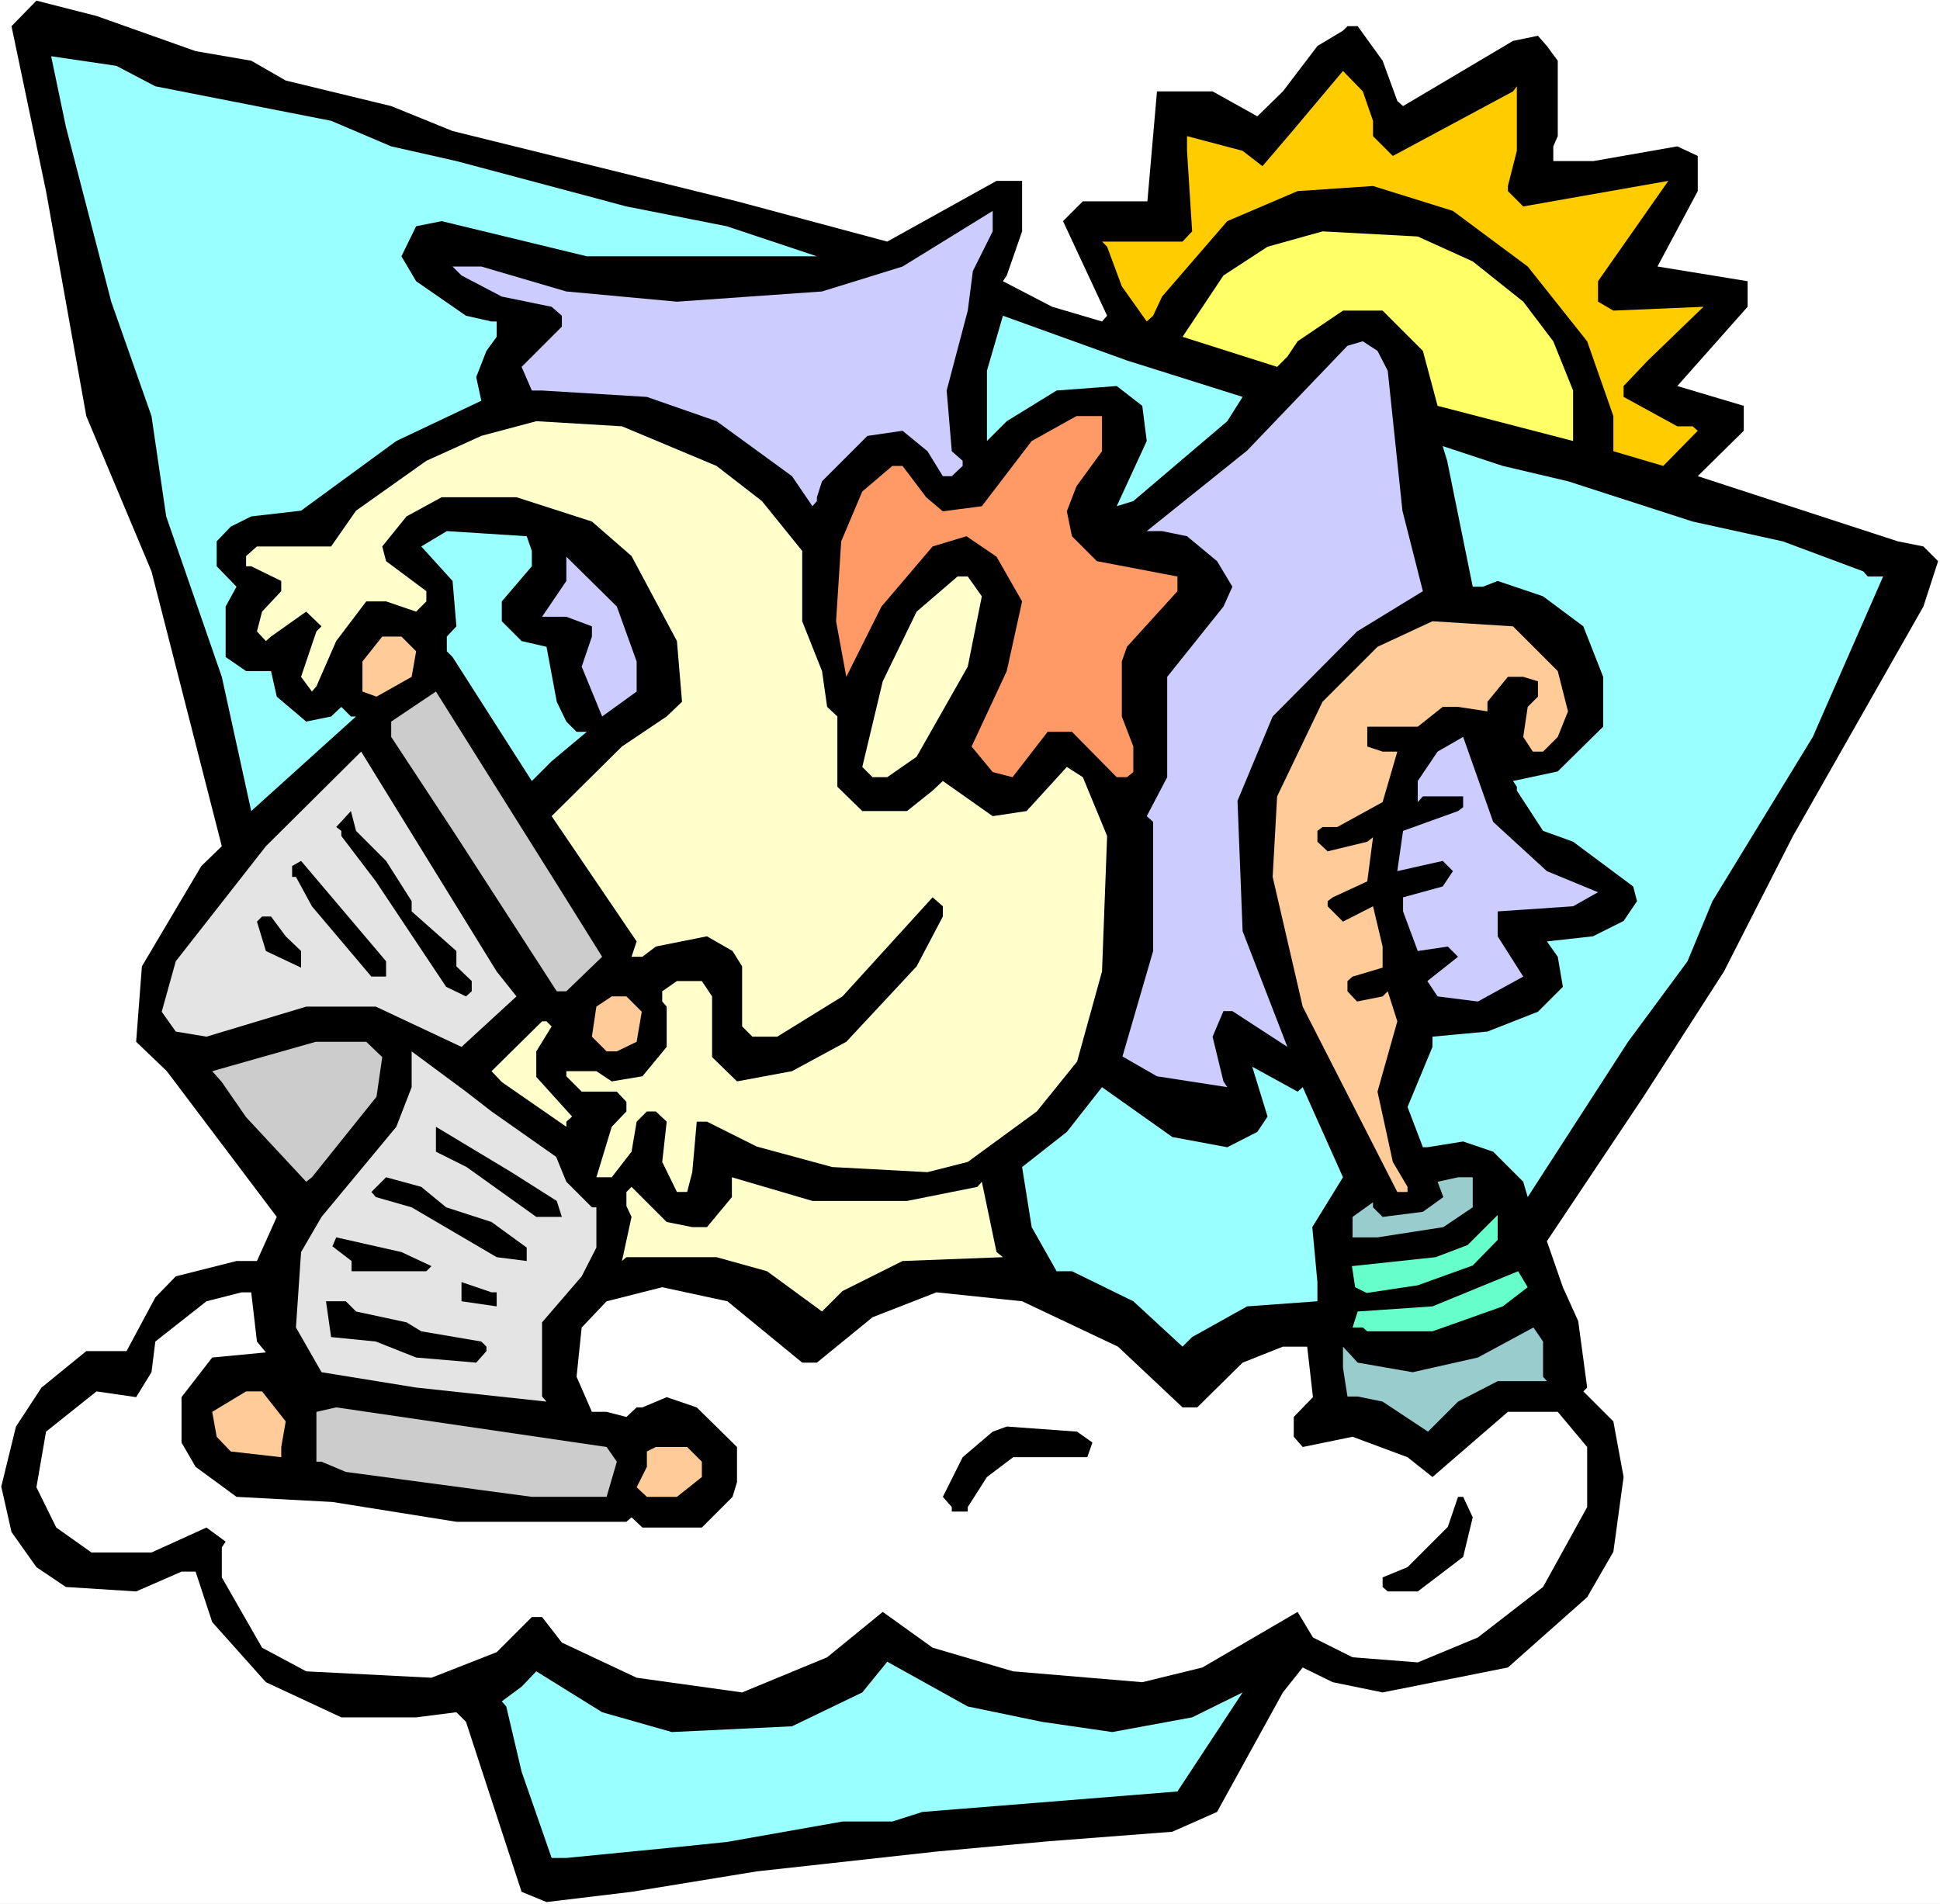 <?xml version="1.0" encoding="UTF-8" standalone="no"?>
<svg
   version="1.0"
   width="129.766mm"
   height="127.376mm"
   id="svg44"
   sodipodi:docname="Carrying Scroll 13.wmf"
   xmlns:inkscape="http://www.inkscape.org/namespaces/inkscape"
   xmlns:sodipodi="http://sodipodi.sourceforge.net/DTD/sodipodi-0.dtd"
   xmlns="http://www.w3.org/2000/svg"
   xmlns:svg="http://www.w3.org/2000/svg">
  <rect width="100%" height="100%" fill="#808080" stroke="none"/>
  <sodipodi:namedview
     id="namedview44"
     pagecolor="#ffffff"
     bordercolor="#000000"
     borderopacity="0.25"
     inkscape:showpageshadow="2"
     inkscape:pageopacity="0.0"
     inkscape:pagecheckerboard="0"
     inkscape:deskcolor="#d1d1d1"
     inkscape:document-units="mm" />
  <defs
     id="defs1">
    <pattern
       id="WMFhbasepattern"
       patternUnits="userSpaceOnUse"
       width="6"
       height="6"
       x="0"
       y="0" />
  </defs>
  <path
     style="fill:#ffffff;fill-opacity:1;fill-rule:evenodd;stroke:none"
     d="M 0,481.423 H 490.455 V 0 H 0 Z"
     id="path1" />
  <path
     style="fill:#000000;fill-opacity:1;fill-rule:evenodd;stroke:none"
     d="m 49.45,12.928 14.059,2.424 8.726,5.01 26.664,6.464 15.514,6.303 71.912,17.777 37.976,10.181 27.634,-15.353 h 6.464 v 12.767 l -3.878,11.151 -0.97,1.454 12.443,6.464 12.605,3.717 1.293,-1.454 -11.15,-23.918 5.01,-5.01 h 16.322 l 2.424,-27.796 h 14.059 l 11.312,6.303 6.464,-6.303 8.726,-11.474 6.464,-3.879 1.131,-1.131 h 2.586 l 6.302,8.727 3.717,10.181 1.454,1.293 27.795,-16.484 6.302,-1.293 2.262,2.586 2.747,3.717 v 19.069 l -1.131,2.586 v 3.717 h 10.181 l 21.17,-3.717 5.171,2.424 v 8.888 l -10.181,19.069 22.786,3.717 v 6.464 l -17.776,20.039 16.806,5.01 v 6.303 l -11.635,11.474 50.581,16.484 6.464,1.293 3.717,3.717 -3.717,11.474 -32.966,58.016 -17.453,34.26 -20.362,31.675 -24.402,36.523 4.04,11.636 3.878,8.565 2.262,16.807 -0.97,0.97 7.595,7.595 2.586,14.06 -2.586,18.908 -6.626,11.474 -20.038,17.777 -31.674,6.303 -12.605,-2.586 -7.595,-3.717 -5.01,6.303 -16.645,30.22 -11.312,5.01 -31.512,2.424 -28.118,2.586 -45.41,5.01 -31.674,5.171 -21.493,2.586 -6.302,-2.586 -14.059,-42.987 -2.424,-2.424 -10.181,1.293 H 86.294 l -19.069,-8.888 -13.574,-15.191 -4.202,-12.767 h -3.555 l -11.474,5.01 -17.776,-1.131 -7.434,-5.01 -6.302,-8.888 -2.586,-11.474 3.717,-15.191 6.464,-9.858 11.312,-9.212 h 10.181 l 7.272,-13.575 5.171,-5.333 15.352,-3.879 h 5.171 l 5.01,-11.151 -27.795,-36.846 -7.757,-7.434 1.454,-19.069 15.029,-25.372 5.171,-5.01 L 43.47,164.676 38.299,144.475 21.816,105.205 11.635,48.32 2.909,6.626 9.211,0.162 24.402,4.04 Z"
     id="path2" />
  <path
     style="fill:#99ffff;fill-opacity:1;fill-rule:evenodd;stroke:none"
     d="m 39.269,21.817 44.44,8.727 15.19,6.464 16.483,3.717 42.986,11.474 25.371,5.01 22.786,7.595 h -58.176 l -36.683,-8.888 -6.464,1.293 -3.717,7.595 3.717,6.303 12.605,8.727 6.464,1.454 h 1.293 v 3.879 l -2.586,3.555 -2.586,6.626 1.293,5.979 -21.493,10.181 -24.078,17.615 -12.605,1.454 -5.171,2.586 -3.555,3.717 v 6.303 l 5.01,5.171 -2.747,5.01 v 12.767 l 5.171,3.555 h 6.302 l 1.454,6.464 7.434,6.303 6.302,-1.293 2.586,-2.424 2.424,2.424 h 1.293 L 63.509,205.077 56.075,171.14 42.016,130.577 38.299,105.205 28.118,76.278 16.645,31.998 12.928,14.221 29.411,16.645 Z"
     id="path3" />
  <path
     style="fill:#ffcc00;fill-opacity:1;fill-rule:evenodd;stroke:none"
     d="m 347.116,30.543 v 3.879 l 5.01,5.01 30.381,-16.322 0.97,-1.293 V 38.139 l -2.262,8.888 v 1.293 l 3.878,3.879 36.683,-6.464 -17.776,25.372 v 5.171 l 3.878,2.262 22.786,-0.97 -14.059,13.575 -6.141,6.464 v 2.747 l 13.574,7.434 h 3.878 l 1.293,1.131 -8.726,8.888 -12.605,-3.717 v -8.888 L 401.252,86.297 386.224,67.389 367.316,53.33 l -20.2,-6.303 -19.069,1.293 -17.776,7.595 -16.483,19.069 -2.262,4.848 -1.616,1.454 -6.302,-8.888 -3.717,-10.02 -1.293,-1.293 h 20.362 l 2.424,-2.586 -1.293,-20.362 v -3.717 l 14.059,3.717 5.01,3.879 7.595,-8.888 12.766,-15.191 5.01,5.171 z"
     id="path4" />
  <path
     style="fill:#ccccff;fill-opacity:1;fill-rule:evenodd;stroke:none"
     d="m 245.955,68.521 -1.293,10.02 -5.333,20.201 1.293,15.353 2.747,2.424 v 1.293 l -2.747,2.586 h -2.262 l -3.878,-6.303 -6.302,-5.171 -8.888,1.293 -11.474,11.474 -1.293,4.04 v 0.97 l -1.131,1.293 -5.171,-7.595 -19.069,-13.898 -17.614,-6.141 -26.502,-1.616 h -2.586 l -2.586,-5.979 10.181,-10.181 v -2.747 l -2.586,-2.262 -12.605,-2.586 -10.181,-5.333 -2.262,-2.262 h 7.272 l 21.493,6.303 27.957,2.586 36.683,-2.586 20.362,-6.303 22.786,-14.06 v 5.171 z"
     id="path5" />
  <path
     style="fill:#ffff66;fill-opacity:1;fill-rule:evenodd;stroke:none"
     d="m 372.326,66.097 12.766,10.181 7.595,10.02 5.01,12.444 v 12.767 l -34.259,-8.888 -3.717,-13.898 -10.181,-10.181 h -10.019 l -11.474,7.757 -2.586,3.879 -2.586,2.586 -23.917,-7.595 10.342,-15.514 11.15,-7.272 13.898,-3.879 24.078,1.293 z"
     id="path6" />
  <path
     style="fill:#99ffff;fill-opacity:1;fill-rule:evenodd;stroke:none"
     d="m 314.15,100.357 -3.878,6.141 -23.755,20.201 -4.202,1.293 7.595,-16.484 -1.131,-8.888 -6.464,-5.01 -15.19,1.131 -12.605,7.757 -5.01,5.01 V 93.731 l 4.04,-13.898 31.35,11.312 z"
     id="path7" />
  <path
     style="fill:#ccccff;fill-opacity:1;fill-rule:evenodd;stroke:none"
     d="m 350.833,93.731 3.717,35.392 5.171,20.362 -16.645,10.181 -21.331,21.494 -8.888,21.332 1.293,32.968 11.312,29.251 -13.898,-9.05 h -2.262 l -2.747,6.464 2.747,11.312 0.97,1.454 -17.776,-2.747 -8.726,-5.01 7.757,-26.665 v -32.644 l -1.616,-1.454 5.171,-9.858 v -25.372 l 14.221,-17.777 2.262,-5.01 -3.878,-6.464 -7.595,-6.303 -6.302,-1.293 h -3.878 l 25.371,-20.362 25.371,-26.503 3.878,-1.131 3.717,2.424 z"
     id="path8" />
  <path
     style="fill:#ff9966;fill-opacity:1;fill-rule:evenodd;stroke:none"
     d="m 278.598,114.093 -6.464,8.888 -2.424,6.303 1.293,6.303 6.302,6.303 20.362,3.879 v 3.717 l -12.766,14.06 -1.293,3.717 v 13.898 l 2.909,7.595 v 6.464 l -1.616,1.293 h -2.586 L 271.003,185.038 h -6.141 l -8.888,11.474 -5.01,-1.293 -5.333,-6.464 8.888,-19.069 3.878,-17.615 -6.464,-11.312 -7.595,-5.171 -8.565,2.586 -12.928,15.191 -8.888,17.777 -2.586,-14.06 1.293,-20.201 5.333,-12.605 7.595,-6.464 h 2.586 l 5.979,7.919 4.202,3.555 9.858,-1.293 12.605,-16.484 11.312,-6.303 h 6.464 z"
     id="path9" />
  <path
     style="fill:#ffffcc;fill-opacity:1;fill-rule:evenodd;stroke:none"
     d="m 181.153,117.81 11.474,8.888 10.181,12.605 v 17.777 l 5.01,12.605 1.293,9.05 2.586,2.424 v 17.777 l 6.302,6.141 h 11.312 l 6.464,-5.171 2.586,-2.424 12.605,8.888 8.565,-1.293 10.181,-11.151 4.04,2.586 6.141,14.868 -1.293,34.26 -6.302,22.786 -10.181,12.605 -17.453,12.767 -10.181,2.586 -24.078,-1.293 -19.069,-5.171 -12.605,-6.303 h -2.586 l -1.131,12.767 -1.293,5.01 h -2.586 l -3.717,-7.595 1.131,-10.181 -2.747,-2.586 h -2.262 l -2.586,2.586 -1.293,7.595 -5.01,6.464 h -3.878 l 3.878,-12.767 3.717,-3.879 v -2.424 l -2.424,-2.586 h -8.888 l -3.878,-3.879 v -1.293 h 7.595 l 3.878,2.586 7.757,-1.293 6.141,-7.434 v -10.181 l -1.131,-1.293 v -2.586 l 3.717,-2.586 h 6.302 l 2.586,3.879 v 15.353 l 6.302,6.141 13.898,-2.586 13.736,-7.434 17.776,-19.069 6.626,-12.605 v -2.586 l -2.586,-2.262 -22.786,25.049 -16.483,10.181 h -6.302 l -2.586,-2.586 v -15.191 l -2.424,-3.879 -6.464,-3.717 -12.928,2.586 -3.394,2.586 h -2.747 l 1.293,-3.879 -21.493,-31.675 17.776,-17.615 11.312,-7.595 3.878,-3.717 -1.293,-15.353 -11.474,-21.494 -10.019,-8.727 -19.069,-6.141 h -18.907 l -8.888,4.848 -6.141,7.595 0.97,3.717 10.181,7.595 v 2.586 l -2.586,2.586 -7.595,-2.586 h -5.01 l -7.595,10.02 -5.01,11.474 -1.131,1.293 -2.747,-3.717 3.878,-11.474 1.293,-1.293 -3.878,-3.717 -8.888,6.303 -1.293,1.131 -2.262,-2.424 1.293,-5.01 4.848,-5.171 v -2.586 L 63.509,143.182 H 62.216 v -2.586 l 2.747,-2.424 h 18.746 l 6.302,-9.05 17.776,-12.605 13.898,-6.303 13.898,-3.717 21.654,1.293 z"
     id="path10" />
  <path
     style="fill:#99ffff;fill-opacity:1;fill-rule:evenodd;stroke:none"
     d="m 396.404,121.689 31.512,10.181 22.786,5.01 20.362,7.595 1.131,1.293 h 3.878 l -17.776,40.563 -25.371,41.533 -6.302,15.191 -15.029,20.362 -25.371,39.27 -1.131,-3.879 -7.595,-7.595 -7.595,-2.586 -9.05,1.454 h -1.131 l -3.878,-10.181 6.302,-15.191 v -2.586 l 13.898,-1.293 12.766,-5.01 6.302,-6.303 -1.293,-7.595 -2.747,-3.879 11.635,-1.293 7.757,-3.879 3.394,-5.01 -0.97,-3.717 -15.19,-11.312 -7.595,-2.747 -6.626,-10.181 v -0.97 l -0.97,-1.454 11.312,-2.424 11.474,-11.312 v -12.605 l -5.01,-12.767 -10.181,-7.595 -11.474,-3.879 -3.717,1.454 h -2.586 l -6.464,-31.836 -1.131,-3.717 15.19,5.01 z"
     id="path11" />
  <path
     style="fill:#99ffff;fill-opacity:1;fill-rule:evenodd;stroke:none"
     d="m 134.451,139.304 v 3.879 l -7.595,8.888 v 5.01 l 5.01,5.01 6.302,1.454 2.586,13.898 2.424,5.01 2.586,2.586 h 2.586 l -8.888,7.434 -5.01,5.01 -20.038,-31.351 -1.454,-1.454 V 160.959 l 2.424,-2.586 -0.97,-11.474 -7.918,-8.727 6.464,-3.879 20.2,1.293 z"
     id="path12" />
  <path
     style="fill:#ccccff;fill-opacity:1;fill-rule:evenodd;stroke:none"
     d="m 160.953,167.262 v 7.595 l -8.726,6.303 -5.171,-12.605 2.586,-7.595 v -2.586 l -6.464,-2.424 h -6.141 l 6.141,-9.05 v -6.141 l 12.766,12.605 z"
     id="path13" />
  <path
     style="fill:#ffffcc;fill-opacity:1;fill-rule:evenodd;stroke:none"
     d="m 248.217,150.778 -3.555,17.777 -12.928,22.786 -7.434,5.171 h -3.717 l -2.586,-2.586 5.171,-21.655 8.565,-17.615 10.342,-8.888 h 2.586 z"
     id="path14" />
  <path
     style="fill:#ffcc99;fill-opacity:1;fill-rule:evenodd;stroke:none"
     d="m 393.819,169.686 2.586,10.181 -2.586,6.464 -3.717,3.717 h -2.586 l -2.424,-3.717 1.131,-7.595 2.586,-2.586 v -3.879 l -3.717,-1.131 h -3.878 l -5.171,6.303 v 2.424 l -7.434,-1.131 h -3.878 l -6.302,5.01 h -12.766 v 5.01 l 3.878,1.293 h 3.717 l -3.717,12.767 -11.474,6.303 h -3.717 l -1.293,0.97 v 2.747 l 2.586,2.424 10.019,-2.424 1.454,-1.131 -1.454,11.151 -8.726,4.04 -1.293,0.97 v 1.293 l 3.878,3.879 7.595,-3.879 2.424,10.181 v 5.333 l -7.595,2.262 -1.293,1.131 v 2.586 l 2.424,2.586 6.464,-1.293 1.293,-1.293 2.424,7.595 -5.01,17.777 3.878,17.777 3.717,6.303 v 1.293 h -2.586 l -23.917,-46.866 -7.595,-32.806 1.131,-20.362 11.474,-23.918 13.898,-13.898 13.898,-6.464 20.362,1.293 z"
     id="path15" />
  <path
     style="fill:#ffcc99;fill-opacity:1;fill-rule:evenodd;stroke:none"
     d="m 105.201,164.676 -1.131,6.464 -8.888,5.01 -3.555,-1.293 v -7.595 l 5.01,-6.303 h 4.848 z"
     id="path16" />
  <path
     style="fill:#cccccc;fill-opacity:1;fill-rule:evenodd;stroke:none"
     d="m 152.227,241.923 -9.05,8.727 h -2.424 L 115.382,211.38 98.899,186.331 v -3.879 l 11.312,-7.595 31.835,50.744 z"
     id="path17" />
  <path
     style="fill:#ccccff;fill-opacity:1;fill-rule:evenodd;stroke:none"
     d="m 391.072,220.268 12.928,5.333 -6.302,3.555 -19.069,1.293 v 6.303 l 6.464,10.181 -11.474,6.303 -10.181,-1.293 -2.586,-3.879 7.757,-6.141 -2.586,-2.586 -7.595,1.131 -3.717,-10.02 v -3.555 l 10.019,-2.747 2.586,-3.879 -2.586,-2.586 -11.474,2.586 1.454,-10.181 13.898,-5.01 1.293,-0.97 v -2.747 h -10.181 l -1.293,1.454 v -5.333 l 5.01,-7.434 6.464,-3.717 7.595,21.494 z"
     id="path18" />
  <path
     style="fill:#e4e4e4;fill-opacity:1;fill-rule:evenodd;stroke:none"
     d="M 130.573,251.943 116.675,264.71 95.021,254.529 H 77.406 l -25.21,7.595 -7.757,-1.293 -3.555,-5.01 3.555,-12.767 22.786,-29.089 24.078,-23.918 34.259,55.592 z"
     id="path19" />
  <path
     style="fill:#000000;fill-opacity:1;fill-rule:evenodd;stroke:none"
     d="m 97.606,217.683 6.464,10.181 v 2.586 l 11.312,10.02 v 3.879 l 3.878,3.717 v 2.586 l -1.454,1.293 -5.01,-2.424 -17.776,-26.665 -8.726,-11.474 v -1.293 l -1.293,-0.97 3.717,-4.04 1.293,5.01 z"
     id="path20" />
  <path
     style="fill:#000000;fill-opacity:1;fill-rule:evenodd;stroke:none"
     d="m 97.606,246.933 h -3.717 l -15.029,-17.777 -4.04,-7.434 h -0.97 v -2.747 l 2.262,-1.293 21.493,25.372 z"
     id="path21" />
  <path
     style="fill:#000000;fill-opacity:1;fill-rule:evenodd;stroke:none"
     d="m 72.235,236.752 3.878,3.717 v 4.202 l -8.888,-4.202 -2.262,-7.434 1.293,-1.293 h 2.262 z"
     id="path22" />
  <path
     style="fill:#ffcc99;fill-opacity:1;fill-rule:evenodd;stroke:none"
     d="m 162.246,255.821 -1.293,7.595 -5.01,2.424 h -2.586 l -3.717,-3.717 1.131,-7.595 3.878,-2.586 h 3.717 z"
     id="path23" />
  <path
     style="fill:#ffffcc;fill-opacity:1;fill-rule:evenodd;stroke:none"
     d="m 139.461,259.538 -3.878,6.303 v 6.464 l 9.05,10.02 -1.454,1.293 v 1.293 l -16.322,-11.312 -2.586,-2.747 12.766,-12.605 h 1.131 z"
     id="path24" />
  <path
     style="fill:#cccccc;fill-opacity:1;fill-rule:evenodd;stroke:none"
     d="m 96.637,267.295 -1.454,10.02 -16.322,20.362 -1.454,1.131 -15.19,-16.322 -6.141,-8.888 -2.424,-2.747 26.179,-7.434 h 12.766 z"
     id="path25" />
  <path
     style="fill:#e4e4e4;fill-opacity:1;fill-rule:evenodd;stroke:none"
     d="m 124.27,281.032 16.322,11.474 2.586,6.303 6.464,6.464 h 1.131 v 10.181 l -3.717,7.272 -10.019,11.636 v 18.746 l 1.131,1.293 -32.966,-3.555 -23.917,-3.879 -6.464,-11.312 1.293,-19.069 5.171,-8.888 18.907,-22.786 3.878,-10.02 v -9.05 l 13.736,10.181 z"
     id="path26" />
  <path
     style="fill:#99ffff;fill-opacity:1;fill-rule:evenodd;stroke:none"
     d="m 329.34,274.891 10.181,22.786 -7.757,12.605 1.293,13.898 v 4.848 l -17.776,1.293 -13.898,7.757 -2.424,2.424 -12.443,-11.474 -15.514,-7.595 h -3.878 l -6.302,-11.151 -2.424,-15.191 11.312,-8.888 8.888,-11.312 17.776,12.605 13.898,2.586 7.595,-3.879 2.586,-3.879 -3.878,-12.605 11.474,6.303 z"
     id="path27" />
  <path
     style="fill:#000000;fill-opacity:1;fill-rule:evenodd;stroke:none"
     d="m 140.753,303.657 1.293,4.04 h -6.464 l -17.614,-12.605 -7.757,-3.879 v -6.303 l 19.069,11.474 z"
     id="path28" />
  <path
     style="fill:#000000;fill-opacity:1;fill-rule:evenodd;stroke:none"
     d="m 112.797,305.273 11.474,3.717 8.888,6.464 v 3.394 l -7.595,-0.97 -21.493,-12.605 -9.05,-2.586 -1.131,-1.293 3.717,-3.717 8.888,2.424 z"
     id="path29" />
  <path
     style="fill:#ffffcc;fill-opacity:1;fill-rule:evenodd;stroke:none"
     d="m 229.31,303.657 17.776,-3.555 1.131,-1.293 3.717,17.777 1.616,1.293 -25.371,0.97 -15.19,7.595 -5.171,5.171 -13.898,-10.181 -12.766,-3.555 h -22.786 l -1.131,0.97 2.424,-11.151 -1.293,-2.747 v -3.555 l 1.293,-1.293 8.888,8.888 6.464,1.293 h 3.717 l 6.302,-7.595 v -5.01 l 20.362,5.979 z"
     id="path30" />
  <path
     style="fill:#99cccc;fill-opacity:1;fill-rule:evenodd;stroke:none"
     d="m 372.326,305.273 -7.434,5.01 -16.645,2.586 h -6.302 v -5.171 l 5.171,-3.717 v 1.293 l 2.424,2.424 10.181,-1.293 5.171,-3.717 -1.454,-3.879 5.171,-1.131 h 3.717 z"
     id="path31" />
  <path
     style="fill:#66ffcc;fill-opacity:1;fill-rule:evenodd;stroke:none"
     d="m 372.326,319.979 -13.898,5.01 -12.928,1.939 -2.909,-1.454 -0.808,-5.333 21.17,-2.262 8.08,-3.071 7.595,-7.595 v 6.303 z"
     id="path32" />
  <path
     style="fill:#000000;fill-opacity:1;fill-rule:evenodd;stroke:none"
     d="m 109.08,320.14 -1.293,1.293 H 88.88 v -2.586 l -4.848,-3.717 0.97,-2.262 16.483,3.717 z"
     id="path33" />
  <path
     style="fill:#66ffcc;fill-opacity:1;fill-rule:evenodd;stroke:none"
     d="m 379.921,330.321 -17.776,6.303 h -16.483 l -1.131,-0.97 h -2.586 l 1.293,-4.04 18.907,-1.293 21.654,-8.888 2.424,4.04 z"
     id="path34" />
  <path
     style="fill:#000000;fill-opacity:1;fill-rule:evenodd;stroke:none"
     d="m 125.563,326.766 v 3.555 l -8.888,-1.293 v -4.848 l 7.595,2.586 z"
     id="path35" />
  <path
     style="fill:#ffffff;fill-opacity:1;fill-rule:evenodd;stroke:none"
     d="m 202.808,344.543 h 3.717 l 14.059,-11.474 16.16,-6.303 21.654,2.262 24.24,11.474 16.322,15.353 h 3.717 l 11.474,-11.312 10.181,-4.04 h 6.141 l 1.454,12.767 -4.848,5.01 v 5.01 l 2.262,2.586 12.605,-2.586 13.898,5.171 6.302,5.01 19.069,-16.484 h 12.605 l 7.434,8.888 v 15.191 l -11.15,20.201 -16.483,12.767 -15.19,6.303 -16.483,-1.293 -10.019,-5.01 -3.878,-6.464 -24.078,14.06 -15.19,3.717 -32.643,-2.747 -20.362,-5.979 -12.605,-9.05 -14.059,11.474 -21.493,8.888 -26.664,-3.717 -18.907,-8.888 -5.01,-6.464 h -2.586 l -8.888,8.888 -16.483,6.464 -31.674,-1.616 -11.15,-5.979 -10.181,-17.777 v -7.595 l 0.97,-1.454 -4.848,-3.555 -13.898,6.303 H 23.109 l -8.888,-6.303 -5.01,-10.181 2.424,-14.06 12.766,-10.181 10.019,1.454 3.878,-6.303 0.97,-7.757 12.928,-10.181 8.888,-2.262 h 2.424 l 1.454,12.444 2.262,2.747 -13.574,1.293 -7.757,10.02 v 11.474 l 3.555,6.141 10.342,7.595 24.24,1.293 31.35,5.01 h 42.986 l 1.293,-1.131 2.747,2.586 h 15.029 l 7.757,-7.757 1.131,-3.717 v -8.888 l -10.181,-10.02 -7.595,-2.586 -6.141,2.586 h -1.454 l -2.586,2.424 -5.01,-1.293 h -3.717 l -3.878,-8.888 1.293,-12.444 6.302,-6.626 14.059,-3.555 16.483,3.555 z"
     id="path36" />
  <path
     style="fill:#000000;fill-opacity:1;fill-rule:evenodd;stroke:none"
     d="m 90.011,331.614 12.766,2.747 3.717,2.262 15.19,2.586 1.293,1.293 v 1.131 l -2.586,2.909 -15.19,-1.293 -10.181,-4.04 -11.312,-1.131 -1.293,-9.05 h 5.01 z"
     id="path37" />
  <path
     style="fill:#99cccc;fill-opacity:1;fill-rule:evenodd;stroke:none"
     d="m 390.102,348.098 0.97,1.131 h -12.443 l -10.019,5.171 -7.595,7.595 -11.474,-7.595 -6.302,-1.293 h -2.586 l -1.131,-7.272 v -5.333 l 3.717,4.04 13.898,2.424 16.483,-3.717 14.059,-7.595 2.424,3.555 z"
     id="path38" />
  <path
     style="fill:#ffcc99;fill-opacity:1;fill-rule:evenodd;stroke:none"
     d="m 72.235,359.41 -1.131,6.464 v 2.586 l -12.766,-1.454 -3.555,-3.717 -1.131,-6.303 8.565,-5.171 h 4.04 z"
     id="path39" />
  <path
     style="fill:#cccccc;fill-opacity:1;fill-rule:evenodd;stroke:none"
     d="m 155.944,369.592 -2.586,8.888 H 134.451 L 87.426,372.177 81.285,369.592 H 79.992 v -12.605 l 5.01,-1.131 68.357,10.02 z"
     id="path40" />
  <path
     style="fill:#000000;fill-opacity:1;fill-rule:evenodd;stroke:none"
     d="m 276.174,364.743 -1.293,3.717 h -18.746 l -6.626,5.01 -4.848,7.595 v 1.131 h -4.04 v -1.131 l -2.262,-2.586 5.01,-10.02 7.595,-6.464 3.555,-1.293 17.776,1.293 z"
     id="path41" />
  <path
     style="fill:#ffcc99;fill-opacity:1;fill-rule:evenodd;stroke:none"
     d="m 177.437,369.592 v 3.879 l -6.302,5.01 h -7.595 l -2.586,-2.424 2.586,-5.171 v -3.879 l 2.262,-1.131 h 7.918 z"
     id="path42" />
  <path
     style="fill:#000000;fill-opacity:1;fill-rule:evenodd;stroke:none"
     d="m 372.326,383.651 -2.424,10.02 -11.474,8.727 h -7.595 l -1.293,-1.131 v -2.424 l 6.302,-2.586 10.181,-10.181 2.586,-7.595 h 1.293 z"
     id="path43" />
  <path
     style="fill:#99ffff;fill-opacity:1;fill-rule:evenodd;stroke:none"
     d="m 263.408,435.365 17.776,2.586 20.2,-3.717 12.766,-6.303 -16.483,25.049 -64.478,5.171 -7.595,2.424 h -12.605 l -29.25,5.171 -12.605,1.293 -27.957,2.747 h -3.717 l -7.595,-21.817 -3.878,-16.484 -1.131,-1.293 5.01,-3.717 3.717,-3.879 16.645,10.343 17.614,5.01 30.381,-1.454 17.776,-8.565 6.302,-7.757 20.362,11.312 z"
     id="path44" />
</svg>
